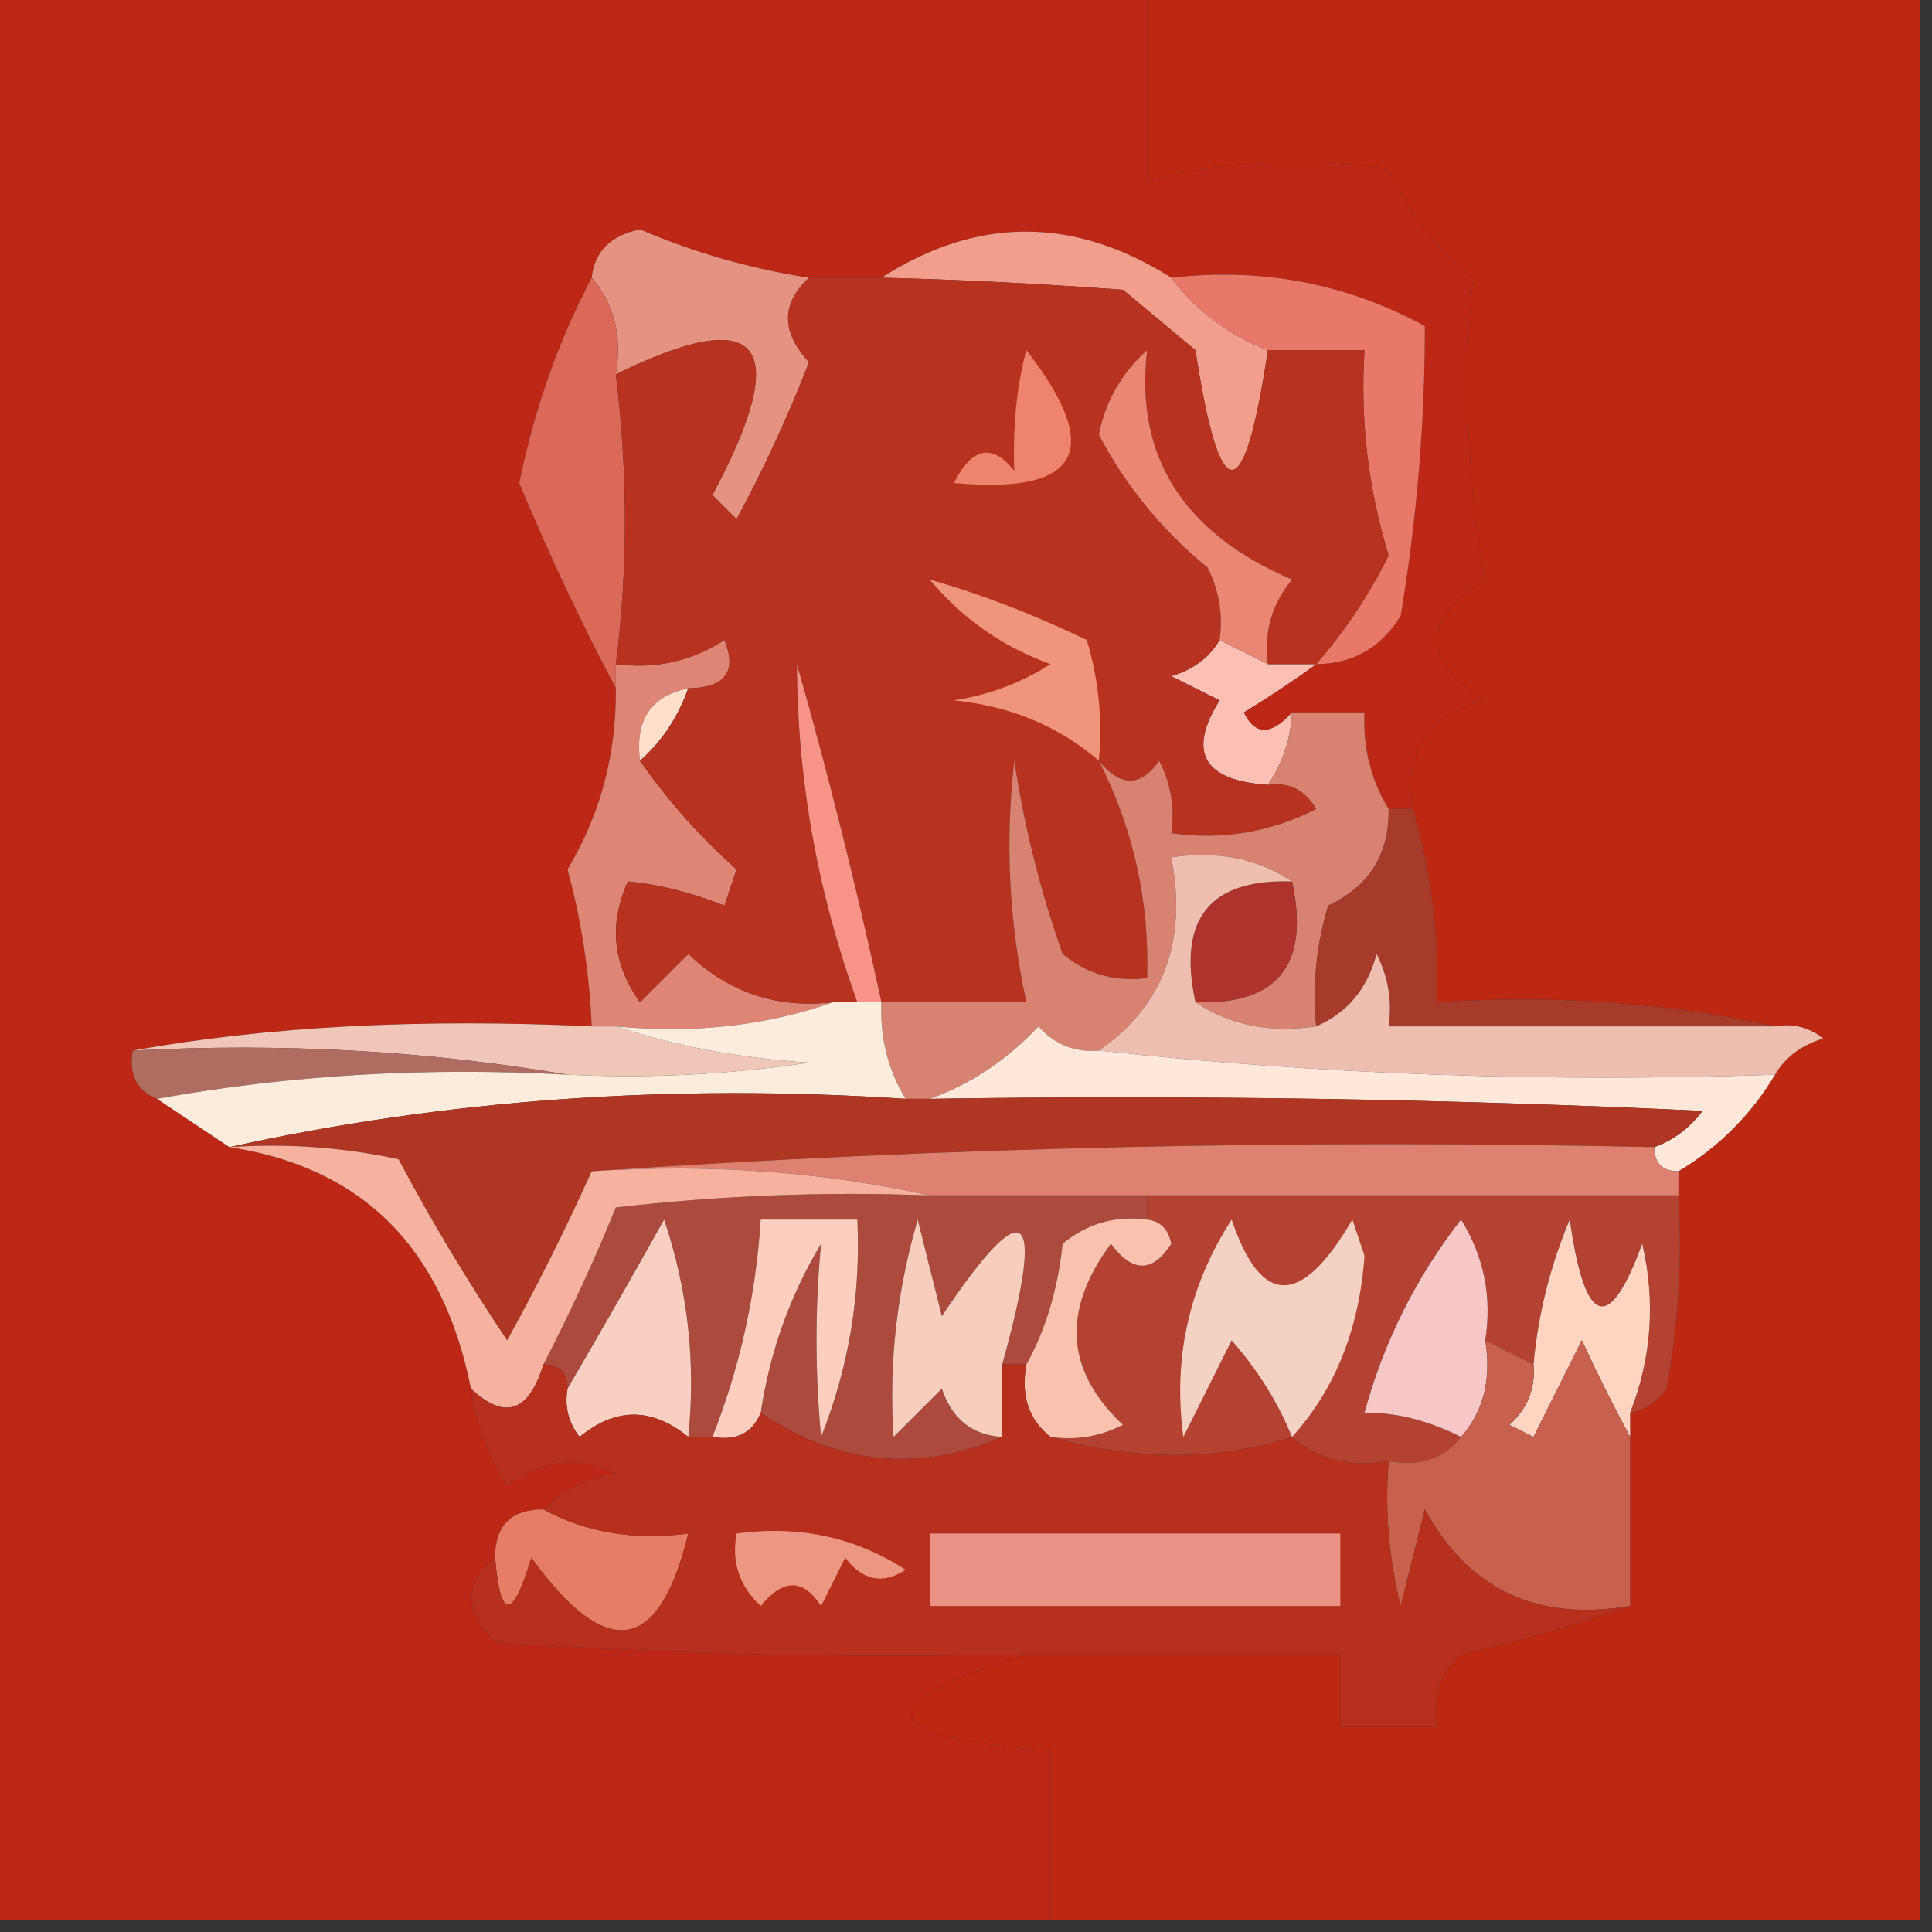 <?xml version="1.0" encoding="UTF-8"?>
<!DOCTYPE svg PUBLIC "-//W3C//DTD SVG 1.1//EN" "http://www.w3.org/Graphics/SVG/1.1/DTD/svg11.dtd">
<svg xmlns="http://www.w3.org/2000/svg" version="1.1" width="80px" height="80px" style="shape-rendering:geometricPrecision; text-rendering:geometricPrecision; image-rendering:optimizeQuality; fill-rule:evenodd; clip-rule:evenodd" xmlns:xlink="http://www.w3.org/1999/xlink">
<rect width="100%" height="100%" fill="#333333" stroke="none"/>
<g><path style="opacity:1" fill="#bc2815" d="M -0.5,-0.5 C 15.5,-0.5 31.5,-0.5 47.5,-0.5C 47.5,2.167 47.5,4.833 47.5,7.5C 50.799,6.624 54.132,6.457 57.5,7C 58.304,8.771 59.471,10.271 61,11.5C 60.579,15.729 60.746,19.896 61.5,24C 58.833,25.667 58.833,27.333 61.5,29C 59.137,29.588 58.137,31.088 58.5,33.5C 58.167,33.5 57.833,33.5 57.5,33.5C 56.766,32.292 56.433,30.959 56.5,29.5C 55.5,29.5 54.5,29.5 53.5,29.5C 52.636,30.463 51.97,30.463 51.5,29.5C 52.602,28.824 53.602,28.158 54.5,27.5C 56.017,27.489 57.184,26.823 58,25.5C 58.671,21.483 59.004,17.483 59,13.5C 55.757,11.738 52.257,11.071 48.5,11.5C 44.467,8.954 40.467,8.954 36.5,11.5C 35.5,11.5 34.5,11.5 33.5,11.5C 31.095,11.134 28.762,10.467 26.5,9.5C 25.287,9.747 24.62,10.414 24.5,11.5C 23.134,14.089 22.134,16.922 21.5,20C 22.745,22.985 24.078,25.818 25.5,28.5C 25.527,31.23 24.86,33.73 23.5,36C 24.077,38.137 24.41,40.304 24.5,42.5C 17.407,42.167 11.073,42.501 5.5,43.5C 5.328,44.492 5.662,45.158 6.5,45.5C 7.5,46.167 8.5,46.833 9.5,47.5C 15.007,48.339 18.34,51.672 19.5,57.5C 19.709,58.922 20.209,60.255 21,61.5C 22.388,60.446 23.888,60.28 25.5,61C 24.262,61.232 23.262,61.732 22.5,62.5C 21.167,62.5 20.5,63.167 20.5,64.5C 19.209,65.542 19.209,66.708 20.5,68C 27.826,68.5 35.159,68.666 42.5,68.5C 35.85,70.576 36.183,71.91 43.5,72.5C 43.5,74.833 43.5,77.167 43.5,79.5C 28.833,79.5 14.167,79.5 -0.5,79.5C -0.5,52.833 -0.5,26.167 -0.5,-0.5 Z"/></g>
<g><path style="opacity:1" fill="#bd2813" d="M 47.5,-0.5 C 58.167,-0.5 68.833,-0.5 79.5,-0.5C 79.5,26.167 79.5,52.833 79.5,79.5C 67.5,79.5 55.5,79.5 43.5,79.5C 43.5,77.167 43.5,74.833 43.5,72.5C 36.183,71.91 35.85,70.576 42.5,68.5C 46.833,68.5 51.167,68.5 55.5,68.5C 55.5,69.5 55.5,70.5 55.5,71.5C 56.833,71.5 58.167,71.5 59.5,71.5C 59.281,70.325 59.614,69.325 60.5,68.5C 62.982,67.933 65.316,67.266 67.5,66.5C 67.5,64.167 67.5,61.833 67.5,59.5C 67.5,59.167 67.5,58.833 67.5,58.5C 68.117,58.389 68.617,58.056 69,57.5C 69.497,54.854 69.664,52.187 69.5,49.5C 69.5,49.167 69.5,48.833 69.5,48.5C 71.167,47.5 72.5,46.167 73.5,44.5C 73.918,43.778 74.584,43.278 75.5,43C 74.906,42.536 74.239,42.369 73.5,42.5C 69.03,41.514 64.363,41.181 59.5,41.5C 59.599,38.763 59.265,36.096 58.5,33.5C 58.137,31.088 59.137,29.588 61.5,29C 58.833,27.333 58.833,25.667 61.5,24C 60.746,19.896 60.579,15.729 61,11.5C 59.471,10.271 58.304,8.771 57.5,7C 54.132,6.457 50.799,6.624 47.5,7.5C 47.5,4.833 47.5,2.167 47.5,-0.5 Z"/></g>
<g><path style="opacity:1" fill="#e49382" d="M 33.5,11.5 C 32.342,12.573 32.342,13.739 33.5,15C 32.632,17.235 31.632,19.402 30.5,21.5C 30.167,21.167 29.833,20.833 29.5,20.5C 32.861,14.205 31.527,12.539 25.5,15.5C 25.768,13.901 25.434,12.568 24.5,11.5C 24.62,10.414 25.287,9.747 26.5,9.5C 28.762,10.467 31.095,11.134 33.5,11.5 Z"/></g>
<g><path style="opacity:1" fill="#f19f8c" d="M 48.5,11.5 C 49.545,12.878 50.878,13.878 52.5,14.5C 51.514,21.109 50.514,21.109 49.5,14.5C 48.5,13.667 47.5,12.833 46.5,12C 42.93,11.738 39.597,11.572 36.5,11.5C 40.467,8.954 44.467,8.954 48.5,11.5 Z"/></g>
<g><path style="opacity:1" fill="#e8786a" d="M 48.5,11.5 C 52.257,11.071 55.757,11.738 59,13.5C 59.004,17.483 58.671,21.483 58,25.5C 57.184,26.823 56.017,27.489 54.5,27.5C 55.685,26.143 56.685,24.643 57.5,23C 56.652,20.23 56.319,17.397 56.5,14.5C 55.167,14.5 53.833,14.5 52.5,14.5C 50.878,13.878 49.545,12.878 48.5,11.5 Z"/></g>
<g><path style="opacity:1" fill="#da695a" d="M 24.5,11.5 C 25.434,12.568 25.768,13.901 25.5,15.5C 26.001,19.588 26.001,23.588 25.5,27.5C 25.5,27.833 25.5,28.167 25.5,28.5C 24.078,25.818 22.745,22.985 21.5,20C 22.134,16.922 23.134,14.089 24.5,11.5 Z"/></g>
<g><path style="opacity:1" fill="#df8576" d="M 28.5,28.5 C 26.952,28.821 26.285,29.821 26.5,31.5C 27.648,33.149 28.982,34.649 30.5,36C 30.333,36.5 30.167,37 30,37.5C 28.602,36.949 27.268,36.616 26,36.5C 25.203,38.259 25.369,39.925 26.5,41.5C 27.167,40.833 27.833,40.167 28.5,39.5C 30.179,41.105 32.179,41.771 34.5,41.5C 31.713,42.477 28.713,42.81 25.5,42.5C 25.167,42.5 24.833,42.5 24.5,42.5C 24.41,40.304 24.077,38.137 23.5,36C 24.86,33.73 25.527,31.23 25.5,28.5C 25.5,28.167 25.5,27.833 25.5,27.5C 27.144,27.713 28.644,27.38 30,26.5C 30.528,27.816 30.028,28.483 28.5,28.5 Z"/></g>
<g><path style="opacity:1" fill="#fbbfb3" d="M 50.5,26.5 C 51.167,26.833 51.833,27.167 52.5,27.5C 53.167,27.5 53.833,27.5 54.5,27.5C 53.602,28.158 52.602,28.824 51.5,29.5C 51.97,30.463 52.636,30.463 53.5,29.5C 53.443,30.609 53.11,31.609 52.5,32.5C 49.827,32.316 49.16,31.149 50.5,29C 49.833,28.667 49.167,28.333 48.5,28C 49.416,27.722 50.083,27.222 50.5,26.5 Z"/></g>
<g><path style="opacity:1" fill="#ffdfcb" d="M 28.5,28.5 C 28.068,29.709 27.401,30.709 26.5,31.5C 26.285,29.821 26.952,28.821 28.5,28.5 Z"/></g>
<g><path style="opacity:1" fill="#b73220" d="M 33.5,11.5 C 34.5,11.5 35.5,11.5 36.5,11.5C 39.597,11.572 42.93,11.738 46.5,12C 47.5,12.833 48.5,13.667 49.5,14.5C 50.514,21.109 51.514,21.109 52.5,14.5C 53.833,14.5 55.167,14.5 56.5,14.5C 56.319,17.397 56.652,20.23 57.5,23C 56.685,24.643 55.685,26.143 54.5,27.5C 53.833,27.5 53.167,27.5 52.5,27.5C 52.33,26.178 52.663,25.011 53.5,24C 48.986,22.063 46.986,18.897 47.5,14.5C 46.447,15.438 45.78,16.605 45.5,18C 46.608,20.112 48.108,21.946 50,23.5C 50.483,24.448 50.65,25.448 50.5,26.5C 50.083,27.222 49.416,27.722 48.5,28C 49.167,28.333 49.833,28.667 50.5,29C 49.16,31.149 49.827,32.316 52.5,32.5C 53.376,32.369 54.043,32.703 54.5,33.5C 52.604,34.466 50.604,34.799 48.5,34.5C 48.65,33.448 48.483,32.448 48,31.5C 47.23,32.598 46.397,32.598 45.5,31.5C 46.929,34.308 47.596,37.308 47.5,40.5C 46.178,40.67 45.011,40.337 44,39.5C 43.08,36.899 42.413,34.232 42,31.5C 41.612,34.849 41.779,38.182 42.5,41.5C 40.5,41.5 38.5,41.5 36.5,41.5C 35.469,36.742 34.302,32.075 33,27.5C 33.015,32.273 33.849,36.939 35.5,41.5C 35.167,41.5 34.833,41.5 34.5,41.5C 32.179,41.771 30.179,41.105 28.5,39.5C 27.833,40.167 27.167,40.833 26.5,41.5C 25.369,39.925 25.203,38.259 26,36.5C 27.268,36.616 28.602,36.949 30,37.5C 30.167,37 30.333,36.5 30.5,36C 28.982,34.649 27.648,33.149 26.5,31.5C 27.401,30.709 28.068,29.709 28.5,28.5C 30.028,28.483 30.528,27.816 30,26.5C 28.644,27.38 27.144,27.713 25.5,27.5C 26.001,23.588 26.001,19.588 25.5,15.5C 31.527,12.539 32.861,14.205 29.5,20.5C 29.833,20.833 30.167,21.167 30.5,21.5C 31.632,19.402 32.632,17.235 33.5,15C 32.342,13.739 32.342,12.573 33.5,11.5 Z"/></g>
<g><path style="opacity:1" fill="#ef957b" d="M 45.5,31.5 C 43.845,30.07 41.845,29.236 39.5,29C 40.938,28.781 42.271,28.281 43.5,27.5C 41.518,26.784 39.851,25.617 38.5,24C 40.605,24.597 42.771,25.43 45,26.5C 45.493,28.134 45.66,29.801 45.5,31.5 Z"/></g>
<g><path style="opacity:1" fill="#ea8674" d="M 52.5,27.5 C 51.833,27.167 51.167,26.833 50.5,26.5C 50.65,25.448 50.483,24.448 50,23.5C 48.108,21.946 46.608,20.112 45.5,18C 45.78,16.605 46.447,15.438 47.5,14.5C 46.986,18.897 48.986,22.063 53.5,24C 52.663,25.011 52.33,26.178 52.5,27.5 Z"/></g>
<g><path style="opacity:1" fill="#ee846e" d="M 42.5,14.5 C 45.727,18.654 44.727,20.488 39.5,20C 40.253,18.513 41.086,18.346 42,19.5C 41.932,17.658 42.099,15.991 42.5,14.5 Z"/></g>
<g><path style="opacity:1" fill="#d88271" d="M 53.5,29.5 C 54.5,29.5 55.5,29.5 56.5,29.5C 56.433,30.959 56.766,32.292 57.5,33.5C 57.539,35.359 56.706,36.692 55,37.5C 54.507,39.134 54.34,40.801 54.5,42.5C 52.585,42.785 50.919,42.451 49.5,41.5C 52.91,41.616 54.244,39.95 53.5,36.5C 52.081,35.549 50.415,35.215 48.5,35.5C 49.172,38.986 48.172,41.653 45.5,43.5C 44.504,43.586 43.671,43.252 43,42.5C 41.69,43.897 40.19,44.897 38.5,45.5C 38.167,45.5 37.833,45.5 37.5,45.5C 36.766,44.292 36.433,42.959 36.5,41.5C 38.5,41.5 40.5,41.5 42.5,41.5C 41.779,38.182 41.612,34.849 42,31.5C 42.413,34.232 43.08,36.899 44,39.5C 45.011,40.337 46.178,40.67 47.5,40.5C 47.596,37.308 46.929,34.308 45.5,31.5C 46.397,32.598 47.23,32.598 48,31.5C 48.483,32.448 48.65,33.448 48.5,34.5C 50.604,34.799 52.604,34.466 54.5,33.5C 54.043,32.703 53.376,32.369 52.5,32.5C 53.11,31.609 53.443,30.609 53.5,29.5 Z"/></g>
<g><path style="opacity:1" fill="#f79387" d="M 36.5,41.5 C 36.167,41.5 35.833,41.5 35.5,41.5C 33.849,36.939 33.015,32.273 33,27.5C 34.302,32.075 35.469,36.742 36.5,41.5 Z"/></g>
<g><path style="opacity:1" fill="#ae332c" d="M 53.5,36.5 C 54.244,39.95 52.91,41.616 49.5,41.5C 48.756,38.05 50.09,36.384 53.5,36.5 Z"/></g>
<g><path style="opacity:1" fill="#a63b2c" d="M 57.5,33.5 C 57.833,33.5 58.167,33.5 58.5,33.5C 59.265,36.096 59.599,38.763 59.5,41.5C 64.363,41.181 69.03,41.514 73.5,42.5C 68.167,42.5 62.833,42.5 57.5,42.5C 57.65,41.448 57.483,40.448 57,39.5C 56.623,40.942 55.79,41.942 54.5,42.5C 54.34,40.801 54.507,39.134 55,37.5C 56.706,36.692 57.539,35.359 57.5,33.5 Z"/></g>
<g><path style="opacity:1" fill="#efc6b8" d="M 24.5,42.5 C 24.833,42.5 25.167,42.5 25.5,42.5C 27.969,43.317 30.635,43.817 33.5,44C 30.183,44.498 26.85,44.665 23.5,44.5C 17.69,43.51 11.69,43.177 5.5,43.5C 11.073,42.501 17.407,42.167 24.5,42.5 Z"/></g>
<g><path style="opacity:1" fill="#eebfb1" d="M 53.5,36.5 C 50.09,36.384 48.756,38.05 49.5,41.5C 50.919,42.451 52.585,42.785 54.5,42.5C 55.79,41.942 56.623,40.942 57,39.5C 57.483,40.448 57.65,41.448 57.5,42.5C 62.833,42.5 68.167,42.5 73.5,42.5C 74.239,42.369 74.906,42.536 75.5,43C 74.584,43.278 73.918,43.778 73.5,44.5C 63.985,44.827 54.652,44.494 45.5,43.5C 48.172,41.653 49.172,38.986 48.5,35.5C 50.415,35.215 52.081,35.549 53.5,36.5 Z"/></g>
<g><path style="opacity:1" fill="#af6c61" d="M 5.5,43.5 C 11.69,43.177 17.69,43.51 23.5,44.5C 17.642,44.178 11.975,44.511 6.5,45.5C 5.662,45.158 5.328,44.492 5.5,43.5 Z"/></g>
<g><path style="opacity:1" fill="#fdecdb" d="M 34.5,41.5 C 34.833,41.5 35.167,41.5 35.5,41.5C 35.833,41.5 36.167,41.5 36.5,41.5C 36.433,42.959 36.766,44.292 37.5,45.5C 27.773,44.861 18.44,45.528 9.5,47.5C 8.5,46.833 7.5,46.167 6.5,45.5C 11.975,44.511 17.642,44.178 23.5,44.5C 26.85,44.665 30.183,44.498 33.5,44C 30.635,43.817 27.969,43.317 25.5,42.5C 28.713,42.81 31.713,42.477 34.5,41.5 Z"/></g>
<g><path style="opacity:1" fill="#ffe7d9" d="M 45.5,43.5 C 54.652,44.494 63.985,44.827 73.5,44.5C 72.5,46.167 71.167,47.5 69.5,48.5C 68.833,48.5 68.5,48.167 68.5,47.5C 69.289,47.217 69.956,46.717 70.5,46C 59.839,45.5 49.172,45.334 38.5,45.5C 40.19,44.897 41.69,43.897 43,42.5C 43.671,43.252 44.504,43.586 45.5,43.5 Z"/></g>
<g><path style="opacity:1" fill="#af3623" d="M 37.5,45.5 C 37.833,45.5 38.167,45.5 38.5,45.5C 49.172,45.334 59.839,45.5 70.5,46C 69.956,46.717 69.289,47.217 68.5,47.5C 53.657,47.171 38.99,47.504 24.5,48.5C 23.428,50.882 22.262,53.216 21,55.5C 19.374,53.083 17.874,50.583 16.5,48C 14.19,47.503 11.857,47.337 9.5,47.5C 18.44,45.528 27.773,44.861 37.5,45.5 Z"/></g>
<g><path style="opacity:1" fill="#de8171" d="M 24.5,48.5 C 38.99,47.504 53.657,47.171 68.5,47.5C 68.5,48.167 68.833,48.5 69.5,48.5C 69.5,48.833 69.5,49.167 69.5,49.5C 62.167,49.5 54.833,49.5 47.5,49.5C 44.5,49.5 41.5,49.5 38.5,49.5C 34.03,48.514 29.363,48.181 24.5,48.5 Z"/></g>
<g><path style="opacity:1" fill="#ad4a3e" d="M 38.5,49.5 C 41.5,49.5 44.5,49.5 47.5,49.5C 47.5,49.833 47.5,50.167 47.5,50.5C 46.178,50.33 45.011,50.663 44,51.5C 43.802,53.382 43.302,55.048 42.5,56.5C 42.167,56.5 41.833,56.5 41.5,56.5C 43.318,49.955 42.484,49.289 39,54.5C 38.667,53.167 38.333,51.833 38,50.5C 37.132,53.485 36.799,56.485 37,59.5C 37.667,58.833 38.333,58.167 39,57.5C 39.417,58.756 40.25,59.423 41.5,59.5C 38.021,60.99 34.688,60.657 31.5,58.5C 31.878,55.978 32.711,53.645 34,51.5C 33.747,54.133 33.747,56.8 34,59.5C 35.149,56.607 35.649,53.607 35.5,50.5C 34.167,50.5 32.833,50.5 31.5,50.5C 31.3,53.63 30.634,56.63 29.5,59.5C 29.167,59.5 28.833,59.5 28.5,59.5C 28.817,56.428 28.484,53.428 27.5,50.5C 26.157,52.904 24.823,55.238 23.5,57.5C 23.5,56.833 23.167,56.5 22.5,56.5C 23.594,54.388 24.594,52.221 25.5,50C 29.821,49.501 34.154,49.334 38.5,49.5 Z"/></g>
<g><path style="opacity:1" fill="#b34232" d="M 47.5,50.5 C 47.5,50.167 47.5,49.833 47.5,49.5C 54.833,49.5 62.167,49.5 69.5,49.5C 69.664,52.187 69.497,54.854 69,57.5C 68.617,58.056 68.117,58.389 67.5,58.5C 68.39,56.218 68.556,53.885 68,51.5C 66.623,55.265 65.623,54.932 65,50.5C 64.187,52.436 63.687,54.436 63.5,56.5C 62.833,56.167 62.167,55.833 61.5,55.5C 61.785,53.712 61.452,52.045 60.5,50.5C 58.639,52.888 57.306,55.554 56.5,58.5C 57.786,58.476 59.12,58.81 60.5,59.5C 59.791,60.404 58.791,60.737 57.5,60.5C 55.901,60.768 54.568,60.434 53.5,59.5C 50.337,60.501 47.004,60.501 43.5,59.5C 44.552,59.65 45.552,59.483 46.5,59C 44.121,56.773 43.954,54.273 46,51.5C 46.893,52.711 47.726,52.711 48.5,51.5C 48.376,50.893 48.043,50.56 47.5,50.5 Z"/></g>
<g><path style="opacity:1" fill="#f7b29f" d="M 9.5,47.5 C 11.857,47.337 14.19,47.503 16.5,48C 17.874,50.583 19.374,53.083 21,55.5C 22.262,53.216 23.428,50.882 24.5,48.5C 29.363,48.181 34.03,48.514 38.5,49.5C 34.154,49.334 29.821,49.501 25.5,50C 24.594,52.221 23.594,54.388 22.5,56.5C 21.895,58.481 20.895,58.815 19.5,57.5C 18.34,51.672 15.007,48.339 9.5,47.5 Z"/></g>
<g><path style="opacity:1" fill="#fdcdbe" d="M 31.5,58.5 C 31.158,59.338 30.492,59.672 29.5,59.5C 30.634,56.63 31.3,53.63 31.5,50.5C 32.833,50.5 34.167,50.5 35.5,50.5C 35.649,53.607 35.149,56.607 34,59.5C 33.747,56.8 33.747,54.133 34,51.5C 32.711,53.645 31.878,55.978 31.5,58.5 Z"/></g>
<g><path style="opacity:1" fill="#f5d1c3" d="M 53.5,59.5 C 52.918,58.069 52.085,56.736 51,55.5C 50.333,56.833 49.667,58.167 49,59.5C 48.562,56.253 49.228,53.253 51,50.5C 52.221,54.127 53.888,54.127 56,50.5C 56.167,51 56.333,51.5 56.5,52C 56.287,55.026 55.287,57.526 53.5,59.5 Z"/></g>
<g><path style="opacity:1" fill="#f7c7c7" d="M 61.5,55.5 C 61.768,57.099 61.434,58.432 60.5,59.5C 59.12,58.81 57.786,58.476 56.5,58.5C 57.306,55.554 58.639,52.888 60.5,50.5C 61.452,52.045 61.785,53.712 61.5,55.5 Z"/></g>
<g><path style="opacity:1" fill="#f7cebd" d="M 41.5,56.5 C 41.5,57.5 41.5,58.5 41.5,59.5C 40.25,59.423 39.417,58.756 39,57.5C 38.333,58.167 37.667,58.833 37,59.5C 36.799,56.485 37.132,53.485 38,50.5C 38.333,51.833 38.667,53.167 39,54.5C 42.484,49.289 43.318,49.955 41.5,56.5 Z"/></g>
<g><path style="opacity:1" fill="#ffd5c1" d="M 67.5,58.5 C 67.5,58.833 67.5,59.167 67.5,59.5C 66.839,58.282 66.172,56.949 65.5,55.5C 64.833,56.833 64.167,58.167 63.5,59.5C 63.167,59.333 62.833,59.167 62.5,59C 63.252,58.329 63.586,57.496 63.5,56.5C 63.687,54.436 64.187,52.436 65,50.5C 65.623,54.932 66.623,55.265 68,51.5C 68.556,53.885 68.39,56.218 67.5,58.5 Z"/></g>
<g><path style="opacity:1" fill="#f8cfc0" d="M 28.5,59.5 C 26.99,58.272 25.49,58.272 24,59.5C 23.536,58.906 23.369,58.239 23.5,57.5C 24.823,55.238 26.157,52.904 27.5,50.5C 28.484,53.428 28.817,56.428 28.5,59.5 Z"/></g>
<g><path style="opacity:1" fill="#fac2ae" d="M 47.5,50.5 C 48.043,50.56 48.376,50.893 48.5,51.5C 47.726,52.711 46.893,52.711 46,51.5C 43.954,54.273 44.121,56.773 46.5,59C 45.552,59.483 44.552,59.65 43.5,59.5C 42.596,58.791 42.263,57.791 42.5,56.5C 43.302,55.048 43.802,53.382 44,51.5C 45.011,50.663 46.178,50.33 47.5,50.5 Z"/></g>
<g><path style="opacity:1" fill="#e67d66" d="M 22.5,62.5 C 24.265,63.461 26.265,63.795 28.5,63.5C 27.292,68.482 25.126,68.816 22,64.5C 21.221,67.097 20.721,67.097 20.5,64.5C 20.5,63.167 21.167,62.5 22.5,62.5 Z"/></g>
<g><path style="opacity:1" fill="#c8604e" d="M 61.5,55.5 C 62.167,55.833 62.833,56.167 63.5,56.5C 63.586,57.496 63.252,58.329 62.5,59C 62.833,59.167 63.167,59.333 63.5,59.5C 64.167,58.167 64.833,56.833 65.5,55.5C 66.172,56.949 66.839,58.282 67.5,59.5C 67.5,61.833 67.5,64.167 67.5,66.5C 63.645,67.155 60.812,65.821 59,62.5C 58.667,63.833 58.333,65.167 58,66.5C 57.505,64.527 57.338,62.527 57.5,60.5C 58.791,60.737 59.791,60.404 60.5,59.5C 61.434,58.432 61.768,57.099 61.5,55.5 Z"/></g>
<g><path style="opacity:1" fill="#b6301d" d="M 22.5,56.5 C 23.167,56.5 23.5,56.833 23.5,57.5C 23.369,58.239 23.536,58.906 24,59.5C 25.49,58.272 26.99,58.272 28.5,59.5C 28.833,59.5 29.167,59.5 29.5,59.5C 30.492,59.672 31.158,59.338 31.5,58.5C 34.688,60.657 38.021,60.99 41.5,59.5C 41.5,58.5 41.5,57.5 41.5,56.5C 41.833,56.5 42.167,56.5 42.5,56.5C 42.263,57.791 42.596,58.791 43.5,59.5C 47.004,60.501 50.337,60.501 53.5,59.5C 54.568,60.434 55.901,60.768 57.5,60.5C 57.338,62.527 57.505,64.527 58,66.5C 58.333,65.167 58.667,63.833 59,62.5C 60.812,65.821 63.645,67.155 67.5,66.5C 65.316,67.266 62.982,67.933 60.5,68.5C 59.614,69.325 59.281,70.325 59.5,71.5C 58.167,71.5 56.833,71.5 55.5,71.5C 55.5,70.5 55.5,69.5 55.5,68.5C 51.167,68.5 46.833,68.5 42.5,68.5C 35.159,68.666 27.826,68.5 20.5,68C 19.209,66.708 19.209,65.542 20.5,64.5C 20.721,67.097 21.221,67.097 22,64.5C 25.126,68.816 27.292,68.482 28.5,63.5C 26.265,63.795 24.265,63.461 22.5,62.5C 23.262,61.732 24.262,61.232 25.5,61C 23.888,60.28 22.388,60.446 21,61.5C 20.209,60.255 19.709,58.922 19.5,57.5C 20.895,58.815 21.895,58.481 22.5,56.5 Z"/></g>
<g><path style="opacity:1" fill="#eb9185" d="M 38.5,63.5 C 44.167,63.5 49.833,63.5 55.5,63.5C 55.5,64.5 55.5,65.5 55.5,66.5C 49.833,66.5 44.167,66.5 38.5,66.5C 38.5,65.5 38.5,64.5 38.5,63.5 Z"/></g>
<g><path style="opacity:1" fill="#eb9783" d="M 30.5,63.5 C 33.073,63.148 35.406,63.648 37.5,65C 36.551,65.617 35.718,65.451 35,64.5C 34.667,65.167 34.333,65.833 34,66.5C 33.259,65.359 32.425,65.359 31.5,66.5C 30.614,65.675 30.281,64.675 30.5,63.5 Z"/></g>
</svg>
